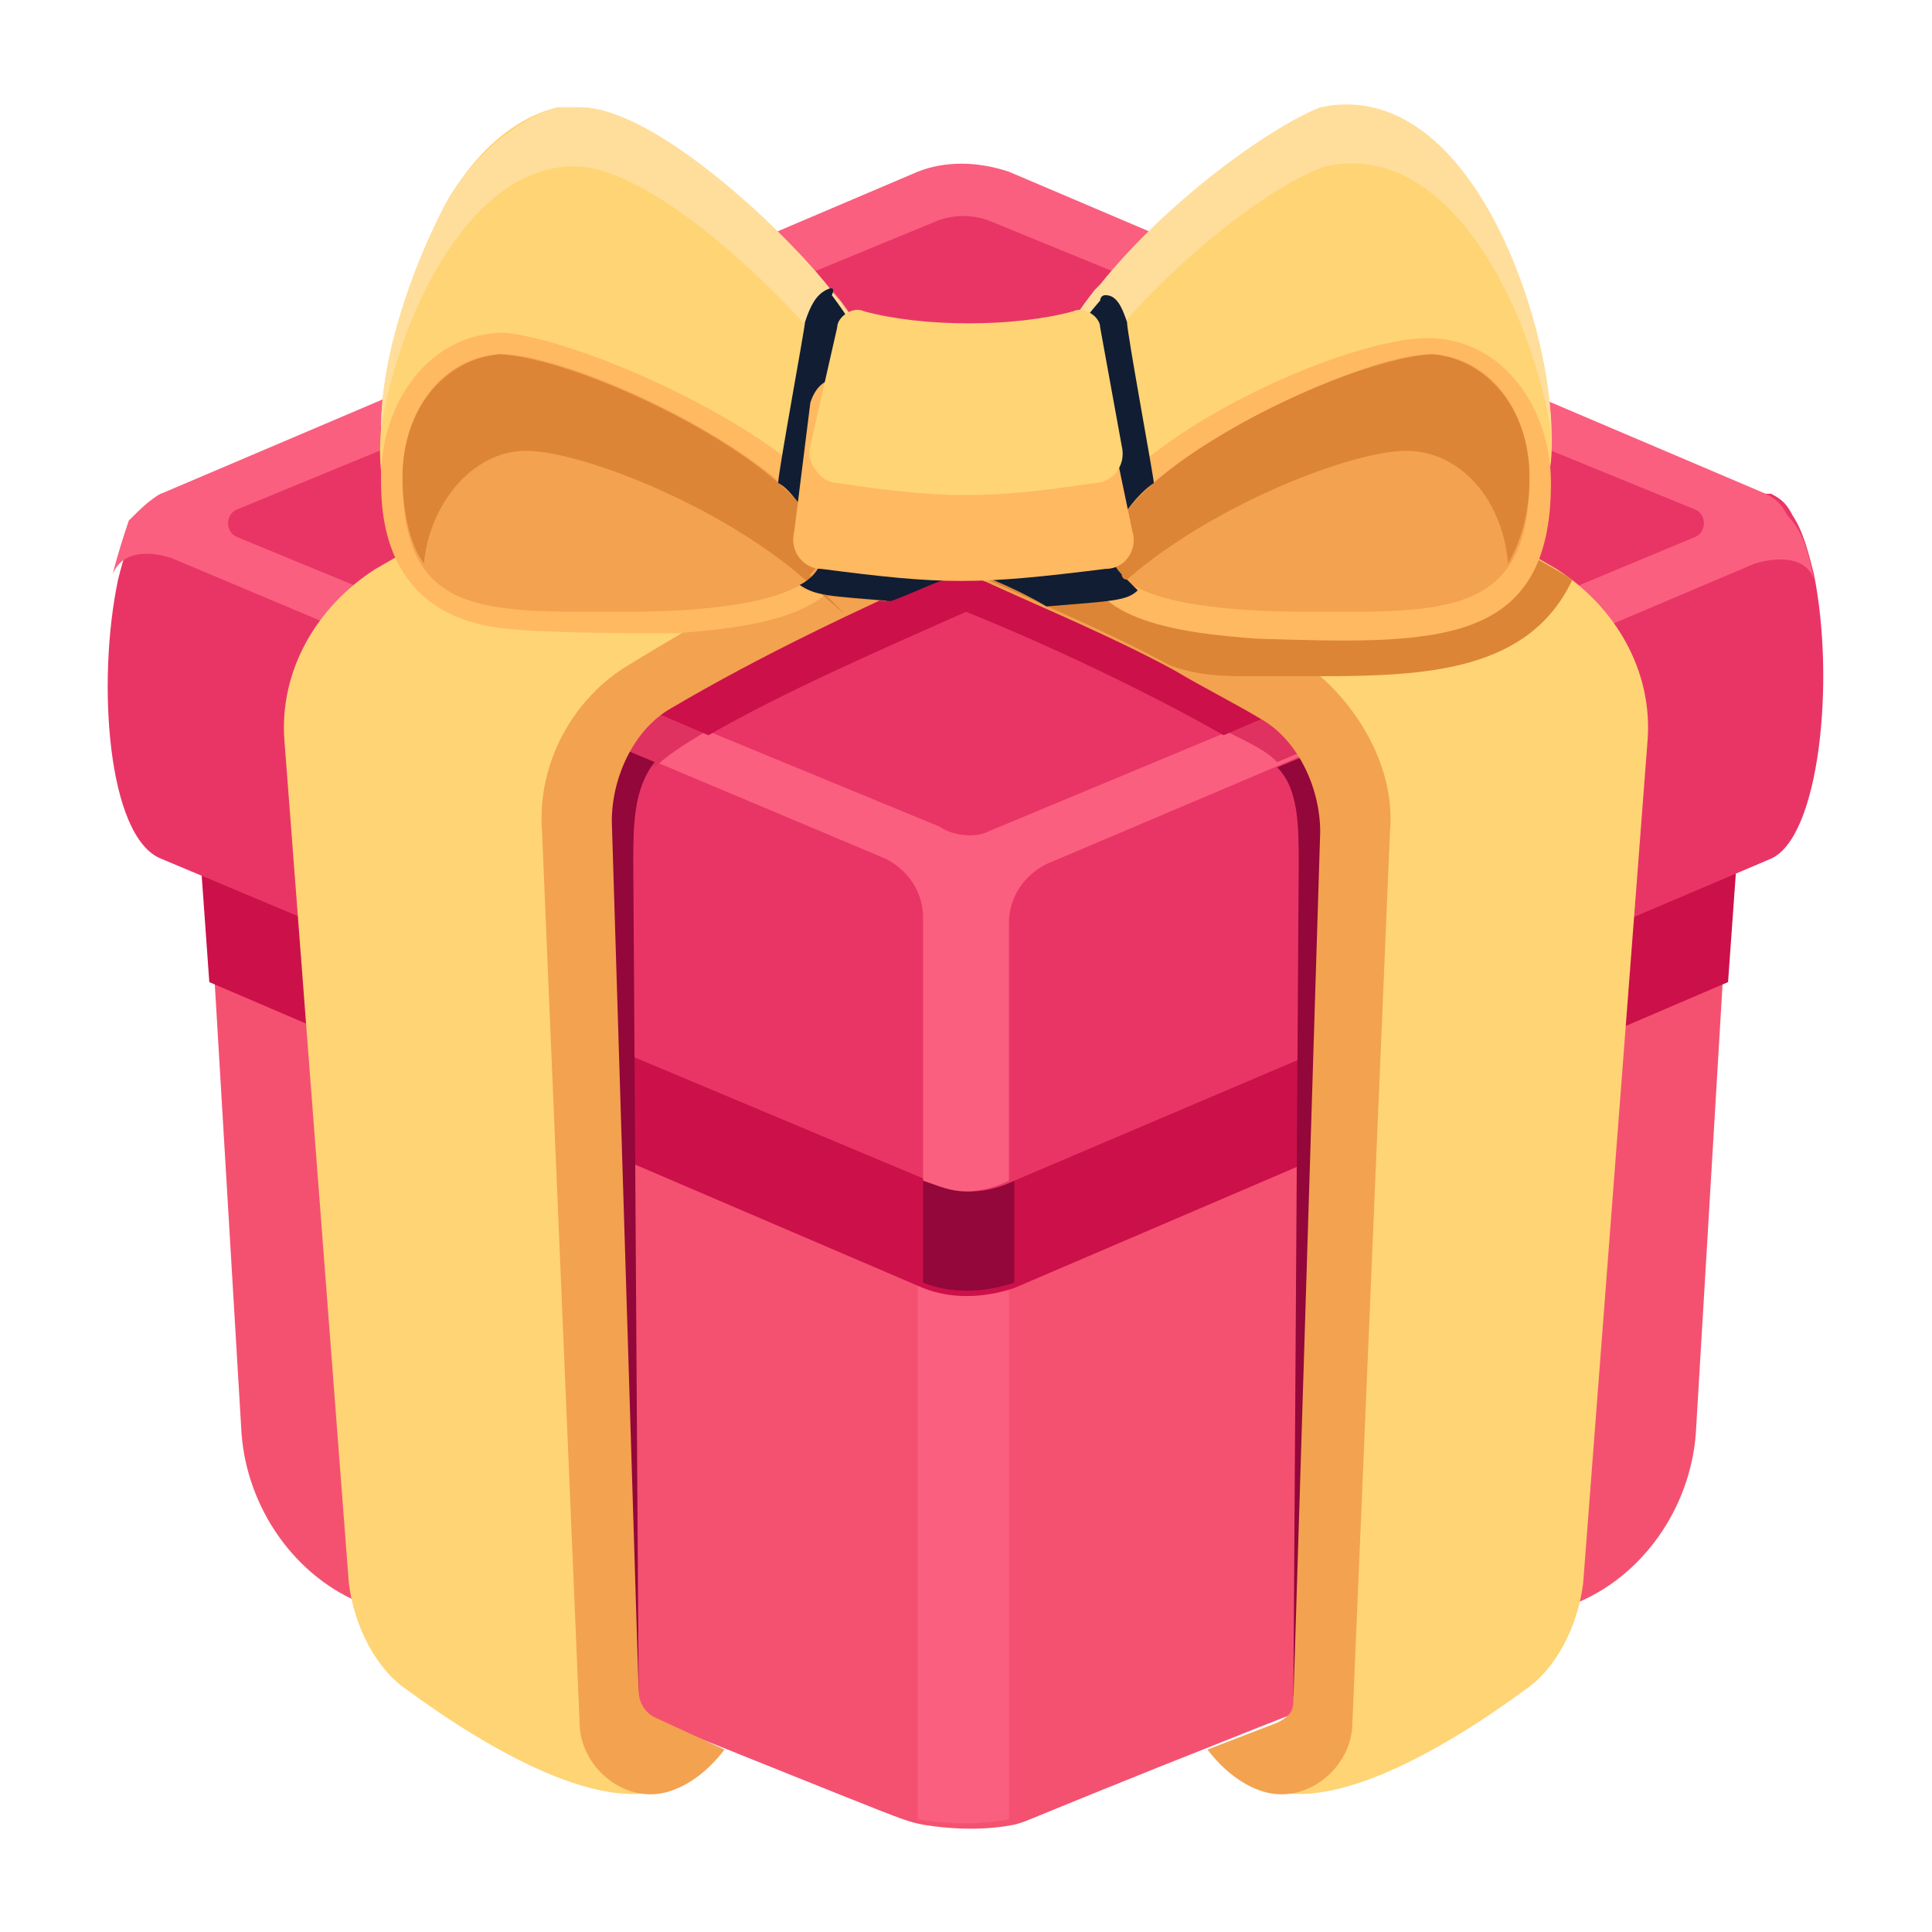 <svg xmlns="http://www.w3.org/2000/svg" version="1.1" xmlns:xlink="http://www.w3.org/1999/xlink" width="512" height="512" x="0" y="0" viewBox="0 0 36 36" style="enable-background:new 0 0 512 512; filter: hue-rotate(270deg)" xml:space="preserve" class=""><g><path fill="#f45170" d="m32.3 15.5-.2 2.8-.5 8.4c-.1 1.4-1 2.7-2.3 3.2-10.3 4-10 4-10.4 4.1-.5.1-1.1.1-1.7 0-.5-.1-.1 0-10.4-4.1-1.3-.5-2.2-1.8-2.3-3.2L4 18.3l-.2-2.8L18 20z" opacity="1" data-original="#f45170"></path><path fill="#fa5f7f" d="M18.8 21.8v12.1c-.5.1-1.1.1-1.7 0V21.8c.6.3 1.2.3 1.7 0z" opacity="1" data-original="#fa5f7f"></path><path fill="#cc104a" d="m3.7 15.5.2 2.8L17.2 24c.5.2 1.1.2 1.7 0l13.3-5.7.2-2.8L18 20z" opacity="1" data-original="#cc104a"></path><path fill="#93073a50" d="M17.2 21.8v2.1c.5.2 1.1.2 1.7 0v-2.1c-.6.3-1.2.3-1.7 0z" opacity="1" data-original="#93073a50"></path><path fill="#e93565" d="m33 16-14.1 6c-.2.1-.5.2-.8.2-.3 0-.5-.1-.8-.2L3 16c-1-.4-1.2-3.3-.8-5.2.1-.4.2-.7.3-1 .2-.3.3-.5.5-.6h30c.2.1.3.2.4.4.2.3.3.7.4 1.1.4 2 .1 4.9-.8 5.3z" opacity="1" data-original="#e93565" class=""></path><path fill="#fa5f7f" d="M33.8 10.8c-.2-.6-1.1-.3-1.1-.3l-13.2 5.6c-.4.2-.7.6-.7 1.1V22c-.2.1-.5.2-.8.2-.3 0-.5-.1-.8-.2v-4.9c0-.5-.3-.9-.7-1.1L3.2 10.4c-.3-.1-.9-.2-1.1.3.1-.4.2-.7.3-1 .2-.2.4-.4.6-.5l14.1-6c.5-.2 1.1-.2 1.7 0l14.1 6c.2.1.3.2.4.4.3.3.4.7.5 1.2z" opacity="1" data-original="#fa5f7f"></path><path fill="#e93565" d="M18.4 15.5 31.6 10c.2-.1.2-.4 0-.5L18.4 4.1c-.3-.1-.6-.1-.9 0L4.4 9.5c-.2.1-.2.4 0 .5l13.1 5.4c.3.2.7.2.9.1z" opacity="1" data-original="#e93565" class=""></path><path fill="#df3260" d="m25 13.7-1.2.5c-.2-.2-.4-.3-1-.6l1.4-.6c.3.3.6.5.8.7zM12.2 14.3l-1.2-.6c.2-.3.5-.5.8-.7l1.4.6c-.5.3-.8.5-1 .7z" opacity="1" data-original="#df3260"></path><path fill="#cc104a" d="M18 9.7c1.4.7 4.4 2.3 6.2 3.4l-1.4.6c-1.4-.8-3.3-1.7-4.8-2.3-1.8.8-3.4 1.5-4.8 2.3l-1.4-.6c1.6-1 4.5-2.6 6.2-3.4z" opacity="1" data-original="#cc104a"></path><path fill="#ffd475" d="M13.2 7.2C11 8.4 8.9 9.5 7 10.6c-1.1.7-1.8 1.9-1.7 3.2l1.2 15.7c.1.8.5 1.6 1.1 2 1.5 1.1 4 2.6 5.2 1.6l-1.3-.9-.3-18.8L18 9.6V7.2z" opacity="1" data-original="#ffd475"></path><path fill="#93073a50" d="m11.8 16.1.1 15.4-.7-1.2c-.6-14.6-1-15.4-.2-16.6l1.2.5c-.4.5-.4 1.2-.4 1.9z" opacity="1" data-original="#93073a50"></path><path fill="#f3a250" d="m10.1 15.5.7 16.6c0 .8.8 1.5 1.6 1.3.4-.1.8-.4 1.1-.8l-1.3-.6c-.2-.1-.3-.3-.3-.5l-.5-16.2c0-.8.4-1.7 1.1-2.1 1.7-1 3.4-1.8 5.4-2.7V9c-1.9.9-4.4 2.3-6.2 3.4-1 .6-1.7 1.8-1.6 3.1z" opacity="1" data-original="#f3a250"></path><path fill="#ffd475" d="M22.8 7.2c2.2 1.1 4.3 2.3 6.2 3.4 1.1.7 1.8 1.9 1.7 3.2l-1.2 15.7c-.1.8-.5 1.6-1.1 2-1.5 1.1-4 2.6-5.2 1.6l1.3-.9.3-18.8L18 9.6V7.2z" opacity="1" data-original="#ffd475"></path><path fill="#93073a50" d="m24.2 16.1-.1 15.5.8-1.3c.4-14.6.9-15.3.1-16.5l-1.2.5c.4.4.4 1.1.4 1.8z" opacity="1" data-original="#93073a50"></path><path fill="#f3a250" d="m25.9 15.5-.7 16.6c0 .8-.8 1.5-1.6 1.3-.4-.1-.8-.4-1.1-.8l1.3-.5c.2-.1.3-.2.3-.4l.5-16.2c0-.8-.4-1.7-1.1-2.1-.5-.3-1.1-.6-1.6-.9-1.1-.6-2.3-1.1-3.4-1.6-.2-.1-.3-.1-.4-.2V9c.5.3 1 .5 1.5.8 1.6.8 3 1.6 4.7 2.6.1.1.2.2.3.2.8.7 1.4 1.8 1.3 2.9z" opacity="1" data-original="#f3a250"></path><path fill="#ffd475" d="M16.4 7.7c0 .1-.1.3-.1.4-.5 1.5-1.2 2.3-2.8 1.9-1-.3-5 .6-5.3.5C7.3 10.1 7 9.1 7.1 8c0-1.4.6-3 1.1-4 .5-1 1.3-1.8 2.2-2h.4c1.4 0 3.8 2.3 4.6 3.3s.1.1.1.1c.5.6.8 1.2.9 1.7z" opacity="1" data-original="#ffd475"></path><path fill="#ffde9b" d="M16.4 7.7c0 .1-.1.3-.1.4-.2-.6-.8-1.5-1-1.7-.9-1.1-3.2-3.3-4.6-3.3-2 0-3.3 2.9-3.6 4.9 0-1.4.6-3 1.1-4 .4-.9 1.4-1.8 2.2-2h.4c1.4 0 3.8 2.3 4.6 3.3s.1.1.1.1c.6.8.8 1.3.9 1.7z" opacity="1" data-original="#ffde9b"></path><path fill="#dd853650" d="M17.5 10.8c-.3.1-.7.3-1 .4-1.2-.1-1.4-.1-1.7-.3.1 0 .2-.1.2-.2.4-.4.2-.8-.1-1.2h1.3l.2.2z" opacity="1" data-original="#dd853650"></path><path fill="#ffb961" d="M7.1 8.9c0 .6 0 2.5 2.2 2.8.8.1 2.4.1 3.3.1 1.3-.1 3.2-.3 3.2-1.6 0-.2-.1-.5-.2-.7-.2-.4-.9-1-1-1-1.6-1.2-4.1-2.2-5.2-2.3-1.4 0-2.3 1.3-2.3 2.7z" opacity="1" data-original="#ffb961"></path><path fill="#f3a250" d="M11.6 11.4c8.6 0 .1-4.7-2.2-4.8-1.1 0-1.9 1-1.9 2.3 0 2.6 1.5 2.5 4.1 2.5z" opacity="1" data-original="#f3a250"></path><path fill="#f3a250" d="M15.3 10.4c0 .1-.1.2-.1.2s.1-.1.1-.2zM15.1 10.8c.1 0 .1-.1 0 0 .1-.1 0 0 0 0z" opacity="1" data-original="#f3a250"></path><path fill="#dd8536" d="M7.5 8.9c0 .5.1 1.2.4 1.6.1-1.1.9-2.1 1.9-2.1s3.6 1 5.2 2.4 0 0 .1-.1c1.3-1.3-3.9-4-5.8-4.1-1 .1-1.8 1-1.8 2.3z" opacity="1" data-original="#dd8536"></path><path fill="#ffd475" d="M19.6 7.7c.4 1.6 1.2 2.8 2.9 2.2 1-.3 5 .6 5.3.5.7-.3 1-1 1.1-1.8.2-2.2-1.4-7.2-4.3-6.5-1 .3-2.9 1.8-4.1 3.3s-.1.1-.1.1c-.6.8-1 1.6-.8 2.2z" opacity="1" data-original="#ffd475"></path><path fill="#ffde9b" d="M28.9 8c-.4-2.3-1.9-5.4-4.2-4.9-1.5.5-4.6 3.3-5 4.9-.2-.6-.4-1.2.7-2.6l.1-.1c1.2-1.5 3.1-2.9 4.1-3.3 2.8-.6 4.3 4 4.3 6z" opacity="1" data-original="#ffde9b"></path><path fill="#dd853650" d="M29.3 10.8c-.8 1.7-2.7 1.8-4.7 1.8h-1.4c-.8 0-1.1-.1-1.4-.2-1.1-.6-2.3-1.1-3.4-1.6l1-1.1.2-.2H27c.7.4 2 1.1 2.3 1.3z" opacity="1" data-original="#dd853650"></path><path fill="#ffb961" d="M20.2 10.3c0 1.3 1.9 1.5 3.2 1.6 3.3.1 5.5.2 5.5-2.9 0-1.4-.9-2.7-2.3-2.7-1.7 0-6.4 2.2-6.4 4z" opacity="1" data-original="#ffb961"></path><path fill="#f3a250" d="M24.4 11.4c-8.6 0 0-4.7 2.2-4.8 1.1 0 1.9 1 1.9 2.3 0 2.6-1.6 2.5-4.1 2.5z" opacity="1" data-original="#f3a250"></path><path fill="#dd8536" d="M28.5 8.9c0 .5-.1 1.1-.4 1.6-.1-1.2-.9-2.1-1.9-2.1s-3.6 1-5.2 2.4 0 0-.1-.1c-1.3-1.3 3.9-4 5.8-4.1 1 .1 1.8 1 1.8 2.3z" opacity="1" data-original="#dd8536"></path><path fill="#111d3310" d="M21.5 9s0 .1 0 0c-.3.2-.7.7-.8 1.1 0 .2 0 .4.2.6 0 0 0 .1.1.1l.2.2c-.2.2-.5.2-1.7.3-.5-.3-1-.5-1.5-.7-.2.1-.3.1-.4.2-.3.1-.7.3-1 .4-1.2-.1-1.4-.1-1.7-.3.4-.2.7-.7.1-1.4-.2-.2-.3-.4-.5-.5 0-.2.5-2.9.5-3 .1-.3.2-.5.4-.6s.1.1.1.1c.6.8 1 1.6.8 2.2-.2.7-.4 1.4-.9 1.8.1.2.2.4.2.6.2-.1.5-.3.8-.4.6-.2 1.1-.5 1.6-.7.8.4 1.5.8 2.3 1.2 0-.2.1-.4.2-.6-.4-.5-.7-1.1-.9-1.8-.2-.6.2-1.4.9-2.2 0 0 0-.1.1-.1.2 0 .3.2.4.5 0 .2.5 2.9.5 3z" opacity="1" data-original="#111d3310"></path><path fill="#ffb961" d="M14.8 9.9c-.1.4.2.7.5.7 2.3.3 2.9.3 5.3 0 .4 0 .6-.4.5-.7l-.5-2.4c0-.3-.3-.4-.6-.4-1.3.3-3 .3-4.3 0-.3-.1-.5.1-.6.4z" opacity="1" data-original="#ffb961"></path><path fill="#ffd475" d="M15.1 8.3c-.1.3.2.7.5.7 2 .3 2.8.3 4.8 0 .3 0 .6-.3.5-.7l-.4-2.2c0-.2-.3-.4-.5-.3-1.1.3-2.8.3-3.9 0-.2-.1-.5.1-.5.3z" opacity="1" data-original="#ffd475"></path></g></svg>